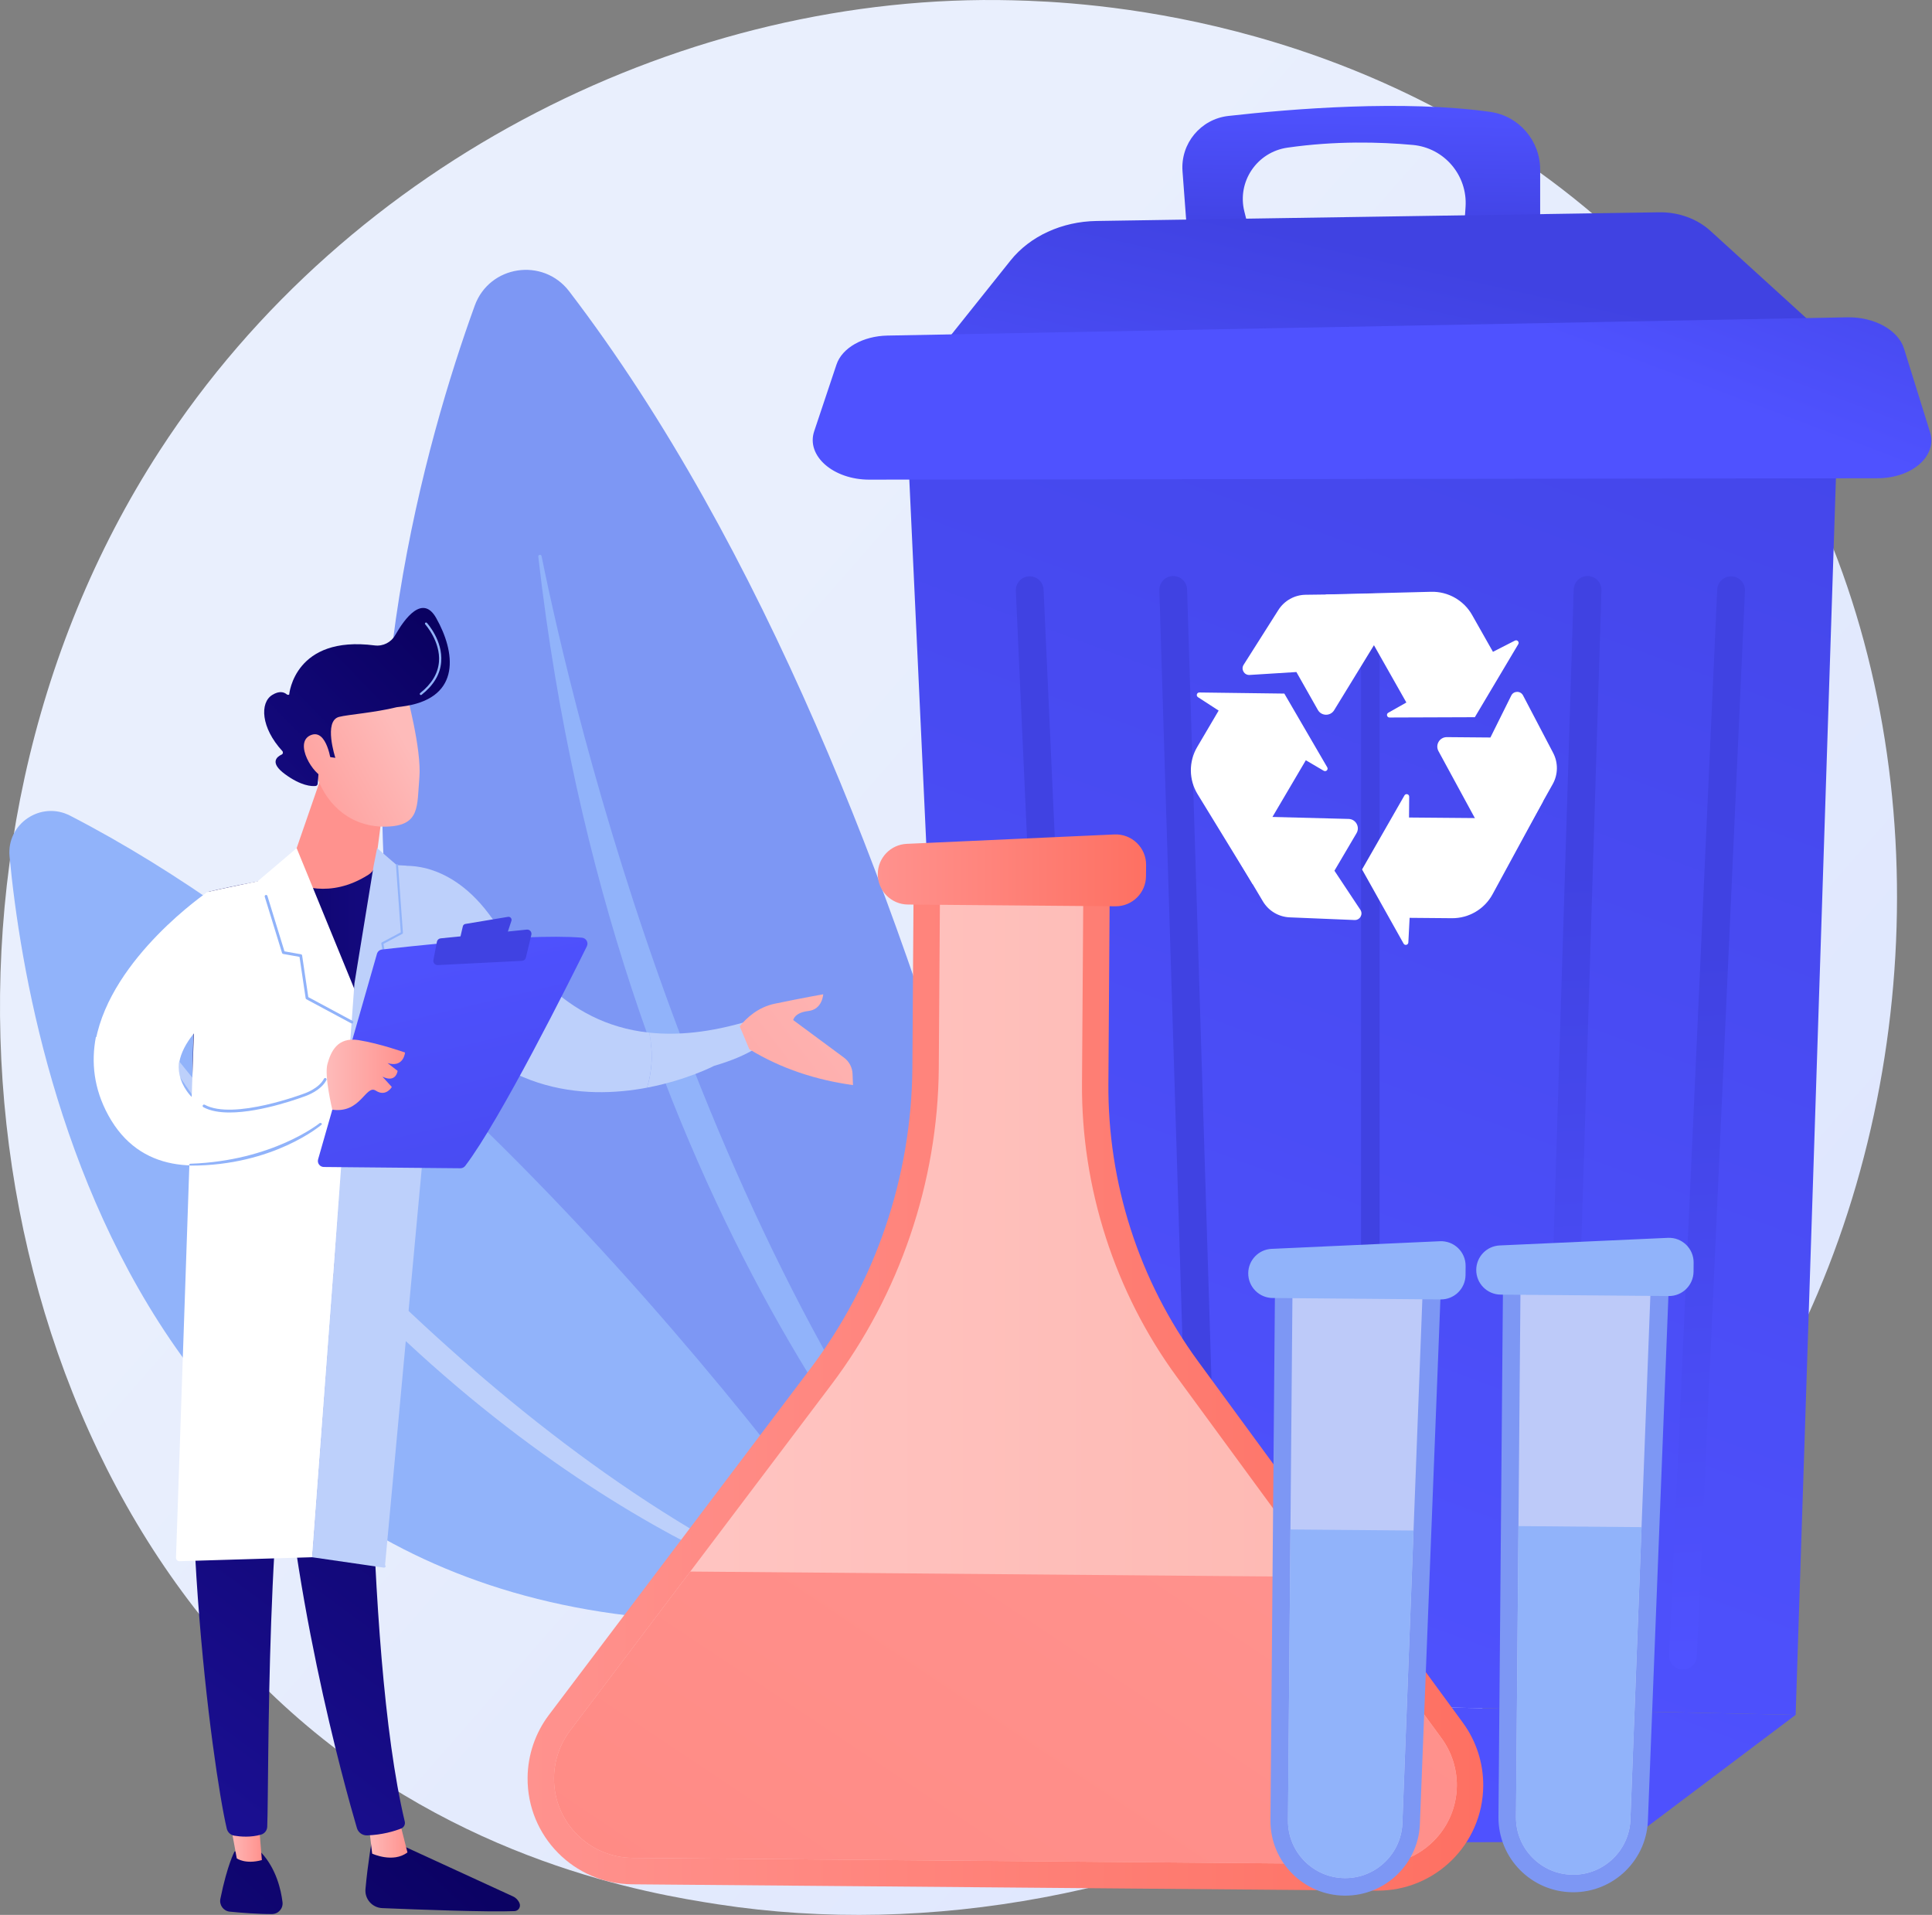 <svg width="2825" height="2800" viewBox="0 0 2825 2800" fill="none" xmlns="http://www.w3.org/2000/svg">
<rect x="0" y="0" width="2825" height="2800" fill="#808080" stroke="none"/>
<path d="M2657.58 1891.62C2388.46 2525.29 1671.58 2880.28 1049.9 2784.53C948.74 2768.95 671.41 2722.53 425.87 2503.56C-46.81 2082.03 -147.9 1247.34 233.4 659.111C510.91 230.991 1008.39 -11.709 1481.09 0.431C1582.91 3.041 1973.13 19.161 2316.06 301.931C2366.43 343.461 2477.53 442.161 2577.65 598.741C2812.76 966.411 2832.97 1478.65 2657.58 1891.62Z" fill="url(#paint0_linear)"/>
<path d="M1601.46 2468.41C1601.46 2468.41 1401.76 1170.79 832.28 425.991C794 375.921 715.56 387.751 694.12 447.021C550.75 843.311 239.48 2055.29 1601.46 2468.41Z" fill="#7D97F4"/>
<path d="M1481.17 2376.13C1484.04 2379.42 1479.53 2383.89 1476.25 2381.02C1355.3 2275.08 895.689 1765.28 787.099 813.971C786.749 810.911 791.269 810.121 791.879 813.141C836.919 1035.24 1028.06 1856.23 1481.17 2376.13Z" fill="#91B3FA"/>
<path d="M1301.73 2352.72C1301.73 2352.72 739.56 1521.26 102.56 1192.7C59.74 1170.61 9.4 1204.43 13.96 1252.39C44.42 1573.13 225.47 2512.42 1301.73 2352.72Z" fill="#91B3FA"/>
<path d="M1188.44 2328.27C1191.5 2329.61 1189.85 2334.17 1186.64 2333.26C1068.42 2299.58 584.16 2097.51 198.15 1475.59C196.91 1473.59 199.77 1471.57 201.18 1473.45C304.92 1612.22 705.36 2117.1 1188.44 2328.27Z" fill="#BDD0FB"/>
<path d="M1737.28 359.561L1729.09 250.411C1726.05 209.821 1755.64 174.131 1796.09 169.551C1888.66 159.071 2052.2 145.761 2179.1 163.611C2221.03 169.511 2252.05 205.661 2252.05 248.001V359.571H2139.16L2142.96 302.511C2146.03 256.401 2111.85 216.141 2065.82 211.931C2017.68 207.531 1952.68 205.811 1882.47 215.911C1837.96 222.311 1808.61 265.611 1819.51 309.241L1832.09 359.571H1737.28V359.561Z" fill="url(#paint1_linear)"/>
<path d="M2625.61 2507.51L1412.47 2481.82L1326.15 626.881L2689.48 546.891L2625.61 2507.51Z" fill="url(#paint2_linear)"/>
<path d="M2690.67 510.242L1328.06 568.212L1477.64 380.872C1505.97 345.392 1552.74 323.892 1603.3 323.112L2425.98 310.422C2454.25 309.982 2481.53 319.852 2500.96 337.542L2690.67 510.242Z" fill="url(#paint3_linear)"/>
<path d="M1412.47 2481.82L2625.61 2507.52L2405.5 2673.37C2388.56 2686.13 2368.18 2693.04 2347.27 2693.1L1648.79 2695.3C1621.26 2695.38 1594.95 2683.63 1576.15 2662.83L1412.47 2481.82Z" fill="url(#paint4_linear)"/>
<path d="M1190.51 630.622L1223.1 533.122C1231.27 508.682 1261.68 491.372 1297.66 490.682L2701.1 463.972C2740.53 463.222 2775.64 482.582 2784.09 509.742L2822.12 631.892C2832.98 666.782 2796.01 699.222 2745.3 699.292L1271.24 701.352C1218.4 701.432 1178.52 666.492 1190.51 630.622Z" fill="url(#paint5_linear)"/>
<path d="M1576.06 2441.24C1565.21 2441.24 1556.27 2432.7 1555.78 2421.86L1485.37 863.941C1484.85 852.381 1494.08 842.721 1505.65 842.721C1516.5 842.721 1525.44 851.261 1525.93 862.101L1596.34 2420.02C1596.86 2431.58 1587.63 2441.24 1576.06 2441.24Z" fill="url(#paint6_linear)"/>
<path d="M1763.29 2441.66C1752.44 2441.5 1743.63 2432.84 1743.29 2421.99L1695.21 863.221C1694.85 851.651 1704.22 842.131 1715.79 842.301C1726.64 842.461 1735.45 851.121 1735.79 861.971L1783.87 2420.74C1784.23 2432.3 1774.86 2441.83 1763.29 2441.66Z" fill="url(#paint7_linear)"/>
<path d="M2460.81 2441.24C2471.66 2441.24 2480.6 2432.7 2481.09 2421.86L2551.5 863.941C2552.02 852.381 2542.79 842.721 2531.22 842.721C2520.37 842.721 2511.43 851.261 2510.94 862.101L2440.53 2420.02C2440.01 2431.58 2449.24 2441.24 2460.81 2441.24Z" fill="url(#paint8_linear)"/>
<path d="M2273.58 2441.66C2284.43 2441.5 2293.24 2432.84 2293.58 2421.99L2341.66 863.221C2342.02 851.651 2332.65 842.131 2321.08 842.301C2310.23 842.461 2301.42 851.121 2301.08 861.971L2253 2420.74C2252.65 2432.3 2262.01 2441.83 2273.58 2441.66Z" fill="url(#paint9_linear)"/>
<path d="M2003.7 2441.24C1996.22 2441.24 1990.15 2435.18 1990.15 2427.69V878.851C1990.15 871.371 1996.21 865.301 2003.7 865.301C2011.18 865.301 2017.25 871.361 2017.25 878.851V2427.69C2017.25 2435.17 2011.18 2441.24 2003.7 2441.24Z" fill="url(#paint10_linear)"/>
<path d="M2103.34 1098.28L2198.89 1274.15L2270.38 1146.59C2278.31 1132.45 2278.55 1115.25 2271.03 1100.89L2227.02 1016.84C2223.36 1009.85 2213.31 1009.95 2209.8 1017.02L2179.3 1078.39L2115.62 1077.85C2105.07 1077.75 2098.3 1089.02 2103.34 1098.28Z" fill="white"/>
<path d="M2256.31 1171.69L2241.61 1181.76C2227.37 1191.51 2210.49 1196.66 2193.24 1196.51L2060.3 1195.38L2060.56 1164.96C2060.59 1161.13 2055.51 1159.75 2053.61 1163.08L1991.62 1271.33L2052.34 1379.73C2054.16 1382.99 2059.11 1381.83 2059.3 1378.1L2061.17 1342.08L2122.99 1342.61C2147.75 1342.82 2170.6 1329.36 2182.43 1307.61L2256.31 1171.69Z" fill="white"/>
<path d="M1950.81 1038.48L2055.35 867.801L1909.13 869.671C1892.92 869.881 1877.91 878.261 1869.23 891.961L1818.44 972.101C1814.21 978.771 1819.33 987.421 1827.21 986.921L1895.61 982.651L1926.98 1038.07C1932.17 1047.25 1945.3 1047.47 1950.81 1038.48Z" fill="white"/>
<path d="M1971.97 1197.46L1771.89 1192.27L1846.62 1317.96C1854.91 1331.9 1869.67 1340.71 1885.87 1341.37L1980.67 1345.28C1988.56 1345.61 1993.49 1336.85 1989.12 1330.28L1951.23 1273.18L1983.54 1218.3C1988.89 1209.22 1982.51 1197.73 1971.97 1197.46Z" fill="white"/>
<path d="M1831.92 1293.23L1830.55 1275.46C1829.23 1258.26 1833.21 1241.06 1841.96 1226.2L1909.41 1111.63L1935.62 1127.06C1938.92 1129 1942.65 1125.29 1940.72 1121.98L1877.97 1014.17L1753.73 1012.56C1750 1012.51 1748.53 1017.37 1751.66 1019.4L1781.92 1039.03L1750.55 1092.3C1737.99 1113.64 1738.22 1140.16 1751.14 1161.28L1831.92 1293.23Z" fill="white"/>
<path d="M2292.56 881.031C2292.86 881.331 2293.15 881.631 2293.45 881.931L2292.56 881.031Z" fill="white"/>
<path d="M2292.56 881.031C2292.85 881.631 2293.15 882.231 2293.44 882.821L2292.56 881.031Z" fill="white"/>
<path d="M1937.89 869.301L1953.96 877.001C1969.52 884.451 1982.42 896.501 1990.92 911.511L2056.41 1027.21L2029.94 1042.19C2026.61 1044.08 2027.96 1049.16 2031.79 1049.15L2156.53 1048.71L2220.04 941.921C2221.95 938.711 2218.47 935.011 2215.15 936.701L2183.02 953.091L2152.57 899.291C2140.37 877.741 2117.29 864.681 2092.54 865.321L1937.89 869.301Z" fill="white"/>
<path d="M1620.72 1583.55L1622.87 1268.51L1336.08 1266.07L1334.09 1562.11C1332.74 1720.81 1280.38 1874.87 1184.75 2001.52L802.64 2507.58C782.68 2534.02 771.75 2566.18 771.46 2599.31V2599.54C770.73 2684.81 839.27 2754.53 924.54 2755.25L2013.1 2764.52C2098.37 2765.25 2168.09 2696.71 2168.81 2611.44C2169.09 2578.17 2158.62 2545.7 2138.96 2518.87L1752.01 1990.75C1665.53 1872.7 1619.48 1729.88 1620.72 1583.55Z" fill="url(#paint11_linear)"/>
<path opacity="0.49" d="M924.88 2716.64C861.03 2716.1 809.52 2663.71 810.07 2599.86C810.28 2574.96 818.59 2550.53 833.45 2530.84L1215.56 2024.78C1315.48 1892.45 1371.29 1728.25 1372.7 1562.44L1374.43 1305L1584.02 1306.78L1582.13 1583.28C1580.82 1736.81 1630.1 1889.64 1720.89 2013.55L2107.84 2541.66C2122.49 2561.65 2130.44 2586.31 2130.23 2611.09C2129.69 2674.94 2077.3 2726.44 2013.45 2725.9L924.88 2716.64Z" fill="white"/>
<path d="M1630.95 1325.2L1327.51 1322.62C1302.99 1322.41 1283.29 1302.37 1283.5 1277.85C1283.7 1254.26 1302.32 1234.95 1325.88 1233.88L1629.46 1220.15C1654.89 1219 1676.07 1239.42 1675.85 1264.87L1675.71 1281.18C1675.51 1305.71 1655.47 1325.41 1630.95 1325.2Z" fill="url(#paint12_linear)"/>
<path d="M833.45 2530.84C818.58 2550.53 810.28 2574.96 810.07 2599.86C809.53 2663.71 861.03 2716.1 924.88 2716.64L2013.44 2725.91C2077.29 2726.45 2129.68 2674.95 2130.22 2611.1C2130.43 2586.32 2122.48 2561.66 2107.83 2541.67L1935.02 2305.82L1009.3 2297.94L833.45 2530.84Z" fill="url(#paint13_linear)"/>
<path d="M2299.47 2766.87C2239.09 2766.36 2190.56 2716.99 2191.07 2656.61L2197.73 1874.22L2440.3 1876.29L2409.72 2658.47C2409.22 2718.86 2359.85 2767.39 2299.47 2766.87Z" fill="#7D97F4"/>
<path opacity="0.49" d="M2299.69 2741.25C2253.53 2740.86 2216.3 2702.99 2216.7 2656.83L2223.36 1874.44L2413.89 1876.06L2384.11 2657.86V2658.25C2383.71 2704.41 2345.84 2741.64 2299.69 2741.25Z" fill="white"/>
<path d="M2440.06 1895.09L2194.24 1893C2174.38 1892.83 2158.42 1876.59 2158.59 1856.73C2158.75 1837.62 2173.83 1821.97 2192.93 1821.11L2438.86 1809.99C2459.46 1809.06 2476.62 1825.6 2476.44 1846.22L2476.33 1859.44C2476.16 1879.29 2459.92 1895.25 2440.06 1895.09Z" fill="#91B3FA"/>
<path d="M2220.32 2231.48L2216.7 2656.84C2216.31 2702.99 2253.54 2740.86 2299.69 2741.26C2345.84 2741.65 2383.71 2704.42 2384.11 2658.27V2657.88L2400.29 2233.02L2220.32 2231.48Z" fill="#91B3FA"/>
<path d="M1966.07 2771.83C1905.69 2771.32 1857.16 2721.95 1857.67 2661.57L1864.33 1879.18L2106.9 1881.25L2076.32 2663.43C2075.82 2723.82 2026.45 2772.35 1966.07 2771.83Z" fill="#7D97F4"/>
<path opacity="0.49" d="M1966.29 2746.21C1920.13 2745.82 1882.9 2707.95 1883.3 2661.79L1889.96 1879.4L2080.49 1881.02L2050.71 2662.82V2663.21C2050.32 2709.37 2012.45 2746.6 1966.29 2746.21Z" fill="white"/>
<path d="M2106.66 1900.04L1860.84 1897.95C1840.98 1897.78 1825.02 1881.54 1825.19 1861.68C1825.35 1842.57 1840.43 1826.92 1859.53 1826.06L2105.46 1814.94C2126.06 1814.01 2143.22 1830.55 2143.04 1851.17L2142.93 1864.39C2142.76 1884.25 2126.52 1900.21 2106.66 1900.04Z" fill="#91B3FA"/>
<path d="M1886.92 2236.43L1883.3 2661.79C1882.91 2707.95 1920.14 2745.81 1966.29 2746.21C2012.44 2746.6 2050.31 2709.37 2050.71 2663.22V2662.83L2066.89 2237.97L1886.92 2236.43Z" fill="#91B3FA"/>
<path d="M652.59 1431.74C652.59 1431.74 652.35 1431.9 652.14 1432.23L650.25 1432.31C650.049 1432.59 648 1433.08 648 1433.66V1433.7L649.81 1434.31C649.81 1434.92 650.65 1435.7 650.49 1436.55L650.909 1436.92C648.789 1449.47 637.28 1483.83 624.69 1528.29C624.57 1528.66 624.599 1529.07 624.479 1529.43C596.24 1629.19 555.46 1779.35 543.15 1848.88C543.15 1848.88 521.359 1859.69 487.46 1865.04H487.38C438.39 1875.75 364.47 1885.56 295.67 1867.54C295.67 1867.54 258.71 1565.81 303.49 1304.33C303.49 1304.33 420.98 1275.03 547.81 1267.04C548.46 1267 549.11 1269.27 549.77 1269.23C560 1268.66 570.27 1270.6 580.539 1270.6H588.69C589.83 1270.6 590.93 1270.6 592.07 1270.6H592.27C597.53 1270.6 607.02 1272.45 618.109 1277.14C618.439 1277.26 619.09 1276.11 619.09 1276.27C619.09 1276.27 619.17 1275.31 619.21 1275.31C619.21 1275.31 621.129 1276.17 621.979 1276.53C623.24 1277.06 624.55 1277.6 625.89 1278.25C626.18 1278.41 626.499 1278.54 626.789 1278.66C626.909 1278.74 627.08 1278.76 627.2 1278.84C628.06 1279.29 628.95 1279.73 629.89 1280.18C630.09 1280.26 630.259 1280.34 630.419 1280.42C631.479 1280.95 632.54 1281.52 633.64 1282.09C633.8 1282.17 632.949 1282.25 633.109 1282.37C634.37 1283.02 636 1283.71 637.31 1284.41C638.49 1285.02 639.389 1285.67 639.469 1286.37L639.63 1285.31C640.24 1285.64 640.89 1286 641.5 1286.37C641.5 1286.37 641.619 1286.41 641.659 1286.45C648.429 1290.4 655.229 1295.01 661.549 1300.39C661.59 1300.43 661.59 1300.47 661.63 1300.51C661.71 1300.63 661.829 1300.8 661.919 1300.92C690.329 1348.12 703.53 1425.43 652.59 1431.74Z" fill="url(#paint14_linear)"/>
<path d="M949.379 1509.96C821.559 1496.43 761.549 1397.96 714.049 1335.34C651.329 1252.66 582.069 1266.95 582.069 1266.95L624.449 1449.38C719.289 1600.5 854.939 1607.68 946.129 1590.41C955.439 1559.72 953.909 1531.61 949.379 1509.96Z" fill="#BDD0FB"/>
<path d="M1141.37 1481.51L1094.86 1492.86C1038.19 1509.93 990.309 1514.29 949.369 1509.95C953.899 1531.6 955.439 1559.71 946.119 1590.4C1004.17 1579.41 1044.2 1558.5 1044.2 1558.5C1150.97 1527.43 1141.37 1481.51 1141.37 1481.51Z" fill="#BDD0FB"/>
<path d="M1246.62 1570.25C1246.26 1560.81 1241.63 1552.04 1234.03 1546.43L1159.89 1491.61C1159.89 1491.61 1161.4 1480.67 1182.02 1478.32C1202.64 1475.98 1203.72 1453.85 1203.72 1453.85C1203.72 1453.85 1175.08 1458.87 1132.77 1467.65C1108.58 1472.67 1091.68 1488.25 1081.64 1500.68L1095.67 1534.25C1142.72 1562.85 1193.59 1579.2 1247.25 1586.66L1246.62 1570.25Z" fill="url(#paint15_linear)"/>
<path d="M593.539 1265.96C593.089 1265.92 592.679 1265.92 592.279 1265.92C592.159 1265.88 592.079 1265.88 591.949 1265.84L593.539 1265.96Z" fill="url(#paint16_linear)"/>
<path d="M619.25 1264.57L619.09 1264.65V1264.49C619.13 1264.53 619.17 1264.57 619.25 1264.57Z" fill="url(#paint17_linear)"/>
<path d="M544.289 2687.56C544.289 2687.56 537.649 2725.12 534.399 2762.31C533.129 2776.84 544.329 2789.46 558.909 2790.07C608.429 2792.13 714.349 2796.14 752.359 2794.45C758.069 2794.2 761.809 2788.35 759.689 2783.03C757.919 2778.58 754.499 2774.98 750.149 2772.98L575.189 2692.57L544.289 2687.56Z" fill="url(#paint18_linear)"/>
<path d="M538.859 2665.49L544.189 2710.42C544.189 2710.42 574.839 2724.69 595.769 2708.62L583.079 2658.55L538.859 2665.49Z" fill="url(#paint19_linear)"/>
<path d="M542.859 1820.76C540.559 1832.49 530.5 2406.3 591.84 2663.44C592.84 2667.64 590.709 2671.96 586.719 2673.59C577.309 2677.43 558.87 2683 536.77 2683.74C529.93 2683.97 523.789 2679.52 521.859 2672.95C504.329 2613.29 420.309 2314.37 409.359 2028.83C397.109 1709.76 409.359 2017.97 409.359 2017.97L416.54 1820.74L542.859 1820.76Z" fill="url(#paint20_linear)"/>
<path d="M343.02 2707.16C343.02 2707.16 332.46 2726.12 322.23 2776.51C320.38 2785.61 326.74 2794.32 335.98 2795.23C352.33 2796.84 377.5 2798.91 397.67 2798.77C406.96 2798.71 414.22 2790.61 413.1 2781.39C410.87 2763 403.91 2732.82 382.41 2709.3L343.02 2707.16Z" fill="url(#paint21_linear)"/>
<path d="M333.749 2649.37L346.209 2717.32C346.209 2717.32 358.529 2726.48 382.889 2719.84L376.939 2646.73L333.749 2649.37Z" fill="url(#paint22_linear)"/>
<path d="M300.1 1838.37C249.94 2141.11 310.98 2586.63 331.57 2673.82C332.83 2679.16 337.14 2683.25 342.55 2684.15C351.74 2685.67 366.87 2686.92 381.79 2682.58C386.93 2681.09 390.54 2676.45 390.75 2671.1C393.51 2600.6 388.54 2167.82 435.28 1996.79C437.65 1988.12 442.94 1980.56 450.27 1975.36L540.99 1910.86L547.95 1806.61L300.1 1838.37Z" fill="url(#paint23_linear)"/>
<path d="M361.199 1449.77L303.539 1304.2C303.539 1304.2 163.119 1399.61 140.029 1520.58C166.559 1522.53 214.839 1529.44 262.099 1553.3C272.479 1496.17 361.199 1449.77 361.199 1449.77Z" fill="white"/>
<path d="M467.47 1142.68L419.64 1281.01C418.85 1283.3 419.79 1285.84 421.91 1287.01C434.95 1294.22 481.93 1315.06 538.54 1279.16C544.44 1275.42 548.45 1269.32 549.35 1262.4L564.84 1142.67H467.47V1142.68Z" fill="url(#paint24_linear)"/>
<path d="M376.689 1288.63L433.769 1240.15L519.159 1448.61L456.879 2277L262.469 2282.81C261.099 2282.85 259.759 2282.32 258.789 2281.35C257.819 2280.38 257.299 2279.04 257.339 2277.67L284.479 1480.72C284.479 1480.72 285.219 1308.51 303.529 1304.2C321.839 1299.89 376.689 1288.63 376.689 1288.63Z" fill="white"/>
<path d="M648.35 1432.31L648 1433.66V1433.7L649.81 1434.31L650.49 1436.55L646.51 1436.92L626.59 1601.4C626.59 1601.44 626.59 1601.44 626.59 1601.48L563.1 2287.73C562.94 2289.12 564.65 2290.34 563.59 2291.19C562.53 2292 562.33 2292.37 560.98 2292.17L456.3 2277.01L487.14 1865.07L487.32 1864.46L518.27 1437.89L546.25 1266.6V1266.52L551.43 1240.15L580.14 1265.01L580.78 1265.05L588.99 1265.5L592.38 1265.66C597.6 1267.05 619.03 1275.12 619.03 1275.12C619.03 1275.24 626.52 1278.46 630.1 1280.17C630.3 1280.25 630.36 1280.33 630.52 1280.41C631.58 1280.94 632.59 1281.51 633.69 1282.08C633.85 1282.16 632.9 1282.24 633.06 1282.37C635.26 1283.59 637.28 1284.94 637.28 1286.36V1286.44L648 1431.74V1432.23L648.35 1432.31Z" fill="#BDD0FB"/>
<path d="M551.609 1446.93V1467.2L626.579 1462.7V1440.17L551.609 1446.93Z" fill="url(#paint25_linear)"/>
<path d="M514.549 1496.59C514.229 1496.59 513.899 1496.51 513.589 1496.35L447.979 1461.12C447.409 1460.82 447.019 1460.26 446.929 1459.62L437.939 1399.12L414.009 1394.87C413.259 1394.74 412.639 1394.19 412.419 1393.46L387.109 1311.23C386.779 1310.16 387.379 1309.02 388.459 1308.68C389.539 1308.34 390.669 1308.96 391.009 1310.03L415.959 1391.07L440.109 1395.36C440.969 1395.51 441.639 1396.2 441.769 1397.07L450.819 1458.01L515.519 1492.76C516.509 1493.29 516.889 1494.53 516.349 1495.52C515.969 1496.2 515.269 1496.59 514.549 1496.59Z" fill="#91B3FA"/>
<path d="M530.13 1476.33C529.87 1476.33 529.61 1476.27 529.37 1476.13C528.64 1475.71 528.38 1474.78 528.8 1474.04L563.23 1413.69L557.55 1379.59C557.44 1378.94 557.76 1378.3 558.34 1377.99L586.04 1363.25L579 1265.14C578.94 1264.3 579.57 1263.57 580.41 1263.51C581.27 1263.48 581.98 1264.08 582.04 1264.92L589.15 1364.02C589.19 1364.62 588.88 1365.19 588.34 1365.48L560.73 1380.17L566.32 1413.72C566.38 1414.07 566.31 1414.42 566.14 1414.73L531.44 1475.56C531.18 1476.06 530.66 1476.33 530.13 1476.33Z" fill="#91B3FA"/>
<path d="M484.079 1582.48C484.079 1582.48 326.429 1671.58 273.229 1595.5C262.189 1579.7 259.539 1564 262.269 1549.04C215.009 1525.18 166.729 1518.28 140.199 1516.32C133.239 1552.79 136.919 1591.57 158.349 1630.77C251.529 1801.22 504.949 1621.35 504.949 1621.35L484.079 1582.48Z" fill="white"/>
<path d="M465.139 1695.19L551.179 1394.71C552.159 1391.3 555.069 1388.81 558.589 1388.4C574.179 1386.58 619.349 1381.47 671.509 1377.06C734.329 1371.75 807.289 1367.44 850.889 1371.1C857.089 1371.62 860.829 1378.18 858.079 1383.75C833.289 1433.91 731.309 1637.93 680.249 1704.77C678.559 1706.98 675.939 1708.28 673.159 1708.25L473.529 1706.39C467.699 1706.35 463.539 1700.78 465.139 1695.19Z" fill="url(#paint26_linear)"/>
<path d="M680.429 1351.02L742.809 1340.63C746.129 1340.08 748.849 1343.25 747.799 1346.45L741.619 1365.16C741.079 1366.79 739.659 1367.97 737.959 1368.19L677.929 1376.21C674.819 1376.62 672.259 1373.8 672.979 1370.75L676.799 1354.41C677.219 1352.66 678.649 1351.32 680.429 1351.02Z" fill="url(#paint27_linear)"/>
<path d="M633.719 1403.83L638.859 1377.06C639.379 1374.37 641.589 1372.35 644.309 1372.07L770.309 1359.28C774.549 1358.85 777.949 1362.74 776.949 1366.88L768.939 1400.24C768.299 1402.91 765.979 1404.84 763.229 1404.97L640.109 1411.17C636.099 1411.38 632.969 1407.77 633.719 1403.83Z" fill="url(#paint28_linear)"/>
<path d="M485.929 1622.6C485.929 1622.6 473.939 1573.31 478.779 1555.83C483.609 1538.34 492.979 1515.86 524.209 1520.86C555.429 1525.86 592.269 1539.01 592.269 1539.01C592.269 1539.01 590.409 1561.79 566.679 1554.44L581.399 1565.83C581.399 1565.83 579.299 1584.07 559.249 1574.32L572.939 1589.42C572.939 1589.42 564.329 1604.4 549.579 1594.79C534.819 1585.18 527.749 1628.53 485.929 1622.6Z" fill="url(#paint29_linear)"/>
<path d="M335.67 1626.71C321.02 1626.71 307.58 1624.55 297.35 1618.93C296.36 1618.39 296 1617.15 296.54 1616.16C297.08 1615.18 298.32 1614.82 299.31 1615.35C341.32 1638.41 445.01 1598.93 446.05 1598.52C446.33 1598.42 466.48 1591.42 473.68 1577.37C474.19 1576.37 475.42 1575.97 476.42 1576.49C477.42 1577 477.82 1578.23 477.3 1579.23C469.34 1594.77 448.32 1602.05 447.43 1602.36C444.19 1603.62 383.52 1626.71 335.67 1626.71Z" fill="#91B3FA"/>
<path d="M278.81 1704.39C277.72 1704.39 276.81 1704.38 276.78 1703.28C276.74 1702.16 277.62 1701.64 278.75 1701.6C398.48 1697.48 466.63 1642.88 467.31 1642.33C468.18 1641.61 469.46 1641.85 470.18 1642.72C470.89 1643.59 470.77 1644.07 469.9 1644.79C469.22 1645.35 400 1704.39 278.9 1704.39H278.81Z" fill="#91B3FA"/>
<path d="M593.759 1011.56C593.759 1011.56 616.839 1095.46 613.209 1137.24C609.589 1179.02 614.669 1207.2 565.539 1208.69C516.419 1210.18 479.449 1180.52 463.489 1136.1C463.489 1136.1 438.319 1067.57 449.739 1042.61C461.169 1017.65 593.759 1011.56 593.759 1011.56Z" fill="url(#paint30_linear)"/>
<path d="M397.989 1016.22C408.449 1009.71 415.259 1011.95 419.239 1015.24C420.359 1016.16 421.739 1016.19 422.849 1015.65C422.959 1014.41 430.899 928.65 547.799 943.74C559.939 945.31 571.839 939.37 577.889 928.72C591.719 904.38 617.929 868.59 637.729 903.56C665.899 953.3 674.249 1018.57 594.469 1032.1C589.749 1032.9 584.989 1033.54 580.199 1034.05C547.269 1042.17 509.759 1044.73 495.849 1048.23C472.629 1054.09 490.369 1108.12 490.369 1108.12L484.309 1107.25L471.389 1105.4C469.509 1105.13 467.689 1107.25 467.539 1109.14L464.539 1146.06C464.409 1147.65 463.149 1149.09 461.569 1149.26C455.669 1149.9 440.349 1149.32 416.799 1132.04C393.779 1115.15 404.819 1106.57 411.879 1103.3C413.879 1102.37 414.269 1099.75 412.779 1098.13C381.379 1063.9 379.799 1027.55 397.989 1016.22Z" fill="url(#paint31_linear)"/>
<path d="M484.529 1116.54C484.529 1116.54 478.629 1064.21 453.989 1075.12C429.349 1086.03 457.639 1133.33 475.549 1137.82L484.529 1116.54Z" fill="url(#paint32_linear)"/>
<path d="M615.209 1016.27C614.809 1016.21 614.439 1016.01 614.159 1015.67C613.599 1014.97 613.719 1013.95 614.429 1013.39C631.229 1000.1 640.459 984.731 641.859 967.711C644.299 938.121 622.009 913.221 621.789 912.971C621.189 912.301 621.229 911.281 621.899 910.671C622.569 910.061 623.599 910.111 624.199 910.781C625.159 911.841 647.649 936.931 645.109 967.951C643.639 985.911 633.999 1002.06 616.449 1015.94C616.079 1016.22 615.629 1016.33 615.209 1016.27Z" fill="#91B3FA"/>
<defs>
<linearGradient id="paint0_linear" x1="3011.46" y1="2837.89" x2="929.127" y2="1015.85" gradientUnits="userSpaceOnUse">
<stop stop-color="#DAE3FE"/>
<stop offset="1" stop-color="#E9EFFD"/>
</linearGradient>
<linearGradient id="paint1_linear" x1="1993.03" y1="151.976" x2="1989.66" y2="349.288" gradientUnits="userSpaceOnUse">
<stop stop-color="#4F52FF"/>
<stop offset="1" stop-color="#4042E2"/>
</linearGradient>
<linearGradient id="paint2_linear" x1="1631.42" y1="2496.64" x2="2635.09" y2="-211.524" gradientUnits="userSpaceOnUse">
<stop stop-color="#4F52FF"/>
<stop offset="1" stop-color="#4042E2"/>
</linearGradient>
<linearGradient id="paint3_linear" x1="1950.77" y1="802.934" x2="2046.17" y2="373.611" gradientUnits="userSpaceOnUse">
<stop stop-color="#4F52FF"/>
<stop offset="1" stop-color="#4042E2"/>
</linearGradient>
<linearGradient id="paint4_linear" x1="1971.59" y1="2622.71" x2="2975.25" y2="-85.442" gradientUnits="userSpaceOnUse">
<stop stop-color="#4F52FF"/>
<stop offset="1" stop-color="#4042E2"/>
</linearGradient>
<linearGradient id="paint5_linear" x1="2086.75" y1="424.689" x2="2233.27" y2="36.255" gradientUnits="userSpaceOnUse">
<stop stop-color="#4F52FF"/>
<stop offset="1" stop-color="#4042E2"/>
</linearGradient>
<linearGradient id="paint6_linear" x1="1450.44" y1="3365.56" x2="1504.95" y2="2326.33" gradientUnits="userSpaceOnUse">
<stop stop-color="#4F52FF"/>
<stop offset="1" stop-color="#4042E2"/>
</linearGradient>
<linearGradient id="paint7_linear" x1="1615.18" y1="3503.41" x2="1684.55" y2="2465.07" gradientUnits="userSpaceOnUse">
<stop stop-color="#4F52FF"/>
<stop offset="1" stop-color="#4042E2"/>
</linearGradient>
<linearGradient id="paint8_linear" x1="2537.26" y1="2428.18" x2="2482.75" y2="1388.95" gradientUnits="userSpaceOnUse">
<stop stop-color="#4F52FF"/>
<stop offset="1" stop-color="#4042E2"/>
</linearGradient>
<linearGradient id="paint9_linear" x1="2342.07" y1="2311.63" x2="2272.7" y2="1273.28" gradientUnits="userSpaceOnUse">
<stop stop-color="#4F52FF"/>
<stop offset="1" stop-color="#4042E2"/>
</linearGradient>
<linearGradient id="paint10_linear" x1="1912.6" y1="3389.8" x2="1967.12" y2="2350.57" gradientUnits="userSpaceOnUse">
<stop stop-color="#4F52FF"/>
<stop offset="1" stop-color="#4042E2"/>
</linearGradient>
<linearGradient id="paint11_linear" x1="771.457" y1="2015.3" x2="2168.82" y2="2015.3" gradientUnits="userSpaceOnUse">
<stop stop-color="#FF928E"/>
<stop offset="1" stop-color="#FE7062"/>
</linearGradient>
<linearGradient id="paint12_linear" x1="1283.5" y1="1272.66" x2="1675.86" y2="1272.66" gradientUnits="userSpaceOnUse">
<stop stop-color="#FF928E"/>
<stop offset="1" stop-color="#FE7062"/>
</linearGradient>
<linearGradient id="paint13_linear" x1="1794.44" y1="2119.02" x2="-992.486" y2="6298.27" gradientUnits="userSpaceOnUse">
<stop stop-color="#FF928E"/>
<stop offset="1" stop-color="#FE7062"/>
</linearGradient>
<linearGradient id="paint14_linear" x1="281.333" y1="1572.29" x2="687.027" y2="1572.29" gradientUnits="userSpaceOnUse">
<stop stop-color="#09005D"/>
<stop offset="1" stop-color="#1A0F91"/>
</linearGradient>
<linearGradient id="paint15_linear" x1="1383.44" y1="1374.21" x2="630.545" y2="1950.16" gradientUnits="userSpaceOnUse">
<stop stop-color="#FEBBBA"/>
<stop offset="1" stop-color="#FF928E"/>
</linearGradient>
<linearGradient id="paint16_linear" x1="591.946" y1="1265.9" x2="593.535" y2="1265.9" gradientUnits="userSpaceOnUse">
<stop stop-color="#09005D"/>
<stop offset="1" stop-color="#1A0F91"/>
</linearGradient>
<linearGradient id="paint17_linear" x1="618.985" y1="1264.82" x2="618.793" y2="1265.12" gradientUnits="userSpaceOnUse">
<stop stop-color="#53EAC9"/>
<stop offset="0.996" stop-color="#45AED8"/>
</linearGradient>
<linearGradient id="paint18_linear" x1="746.822" y1="2635.65" x2="106.107" y2="3332.57" gradientUnits="userSpaceOnUse">
<stop stop-color="#09005D"/>
<stop offset="1" stop-color="#1A0F91"/>
</linearGradient>
<linearGradient id="paint19_linear" x1="538.856" y1="2687.41" x2="595.767" y2="2687.41" gradientUnits="userSpaceOnUse">
<stop stop-color="#FEBBBA"/>
<stop offset="1" stop-color="#FF928E"/>
</linearGradient>
<linearGradient id="paint20_linear" x1="797.272" y1="1847.51" x2="252.085" y2="2586.44" gradientUnits="userSpaceOnUse">
<stop stop-color="#09005D"/>
<stop offset="1" stop-color="#1A0F91"/>
</linearGradient>
<linearGradient id="paint21_linear" x1="603.089" y1="2503.5" x2="-37.629" y2="3200.42" gradientUnits="userSpaceOnUse">
<stop stop-color="#09005D"/>
<stop offset="1" stop-color="#1A0F91"/>
</linearGradient>
<linearGradient id="paint22_linear" x1="333.747" y1="2684.49" x2="382.885" y2="2684.49" gradientUnits="userSpaceOnUse">
<stop stop-color="#FEBBBA"/>
<stop offset="1" stop-color="#FF928E"/>
</linearGradient>
<linearGradient id="paint23_linear" x1="700.107" y1="1775.81" x2="154.92" y2="2514.75" gradientUnits="userSpaceOnUse">
<stop stop-color="#09005D"/>
<stop offset="1" stop-color="#1A0F91"/>
</linearGradient>
<linearGradient id="paint24_linear" x1="272.351" y1="1333.3" x2="341.633" y2="1296.62" gradientUnits="userSpaceOnUse">
<stop stop-color="#FEBBBA"/>
<stop offset="1" stop-color="#FF928E"/>
</linearGradient>
<linearGradient id="paint25_linear" x1="541.252" y1="1489.24" x2="806.143" y2="1298.61" gradientUnits="userSpaceOnUse">
<stop stop-color="#9CFFFB"/>
<stop offset="1" stop-color="#9BFFFA"/>
</linearGradient>
<linearGradient id="paint26_linear" x1="616.263" y1="1348.64" x2="818.584" y2="2191.64" gradientUnits="userSpaceOnUse">
<stop stop-color="#4F52FF"/>
<stop offset="1" stop-color="#4042E2"/>
</linearGradient>
<linearGradient id="paint27_linear" x1="823.624" y1="1095.4" x2="757.75" y2="1247.6" gradientUnits="userSpaceOnUse">
<stop stop-color="#4F52FF"/>
<stop offset="1" stop-color="#4042E2"/>
</linearGradient>
<linearGradient id="paint28_linear" x1="829.669" y1="1098.02" x2="763.794" y2="1250.21" gradientUnits="userSpaceOnUse">
<stop stop-color="#4F52FF"/>
<stop offset="1" stop-color="#4042E2"/>
</linearGradient>
<linearGradient id="paint29_linear" x1="477.627" y1="1571.66" x2="592.257" y2="1571.66" gradientUnits="userSpaceOnUse">
<stop stop-color="#FEBBBA"/>
<stop offset="1" stop-color="#FF928E"/>
</linearGradient>
<linearGradient id="paint30_linear" x1="591.022" y1="1082.11" x2="372.954" y2="1204.36" gradientUnits="userSpaceOnUse">
<stop stop-color="#FEBBBA"/>
<stop offset="1" stop-color="#FF928E"/>
</linearGradient>
<linearGradient id="paint31_linear" x1="659.806" y1="877.622" x2="235.077" y2="1288.02" gradientUnits="userSpaceOnUse">
<stop stop-color="#09005D"/>
<stop offset="1" stop-color="#1A0F91"/>
</linearGradient>
<linearGradient id="paint32_linear" x1="571.204" y1="1046.76" x2="353.135" y2="1169.01" gradientUnits="userSpaceOnUse">
<stop stop-color="#FEBBBA"/>
<stop offset="1" stop-color="#FF928E"/>
</linearGradient>
</defs>
</svg>
